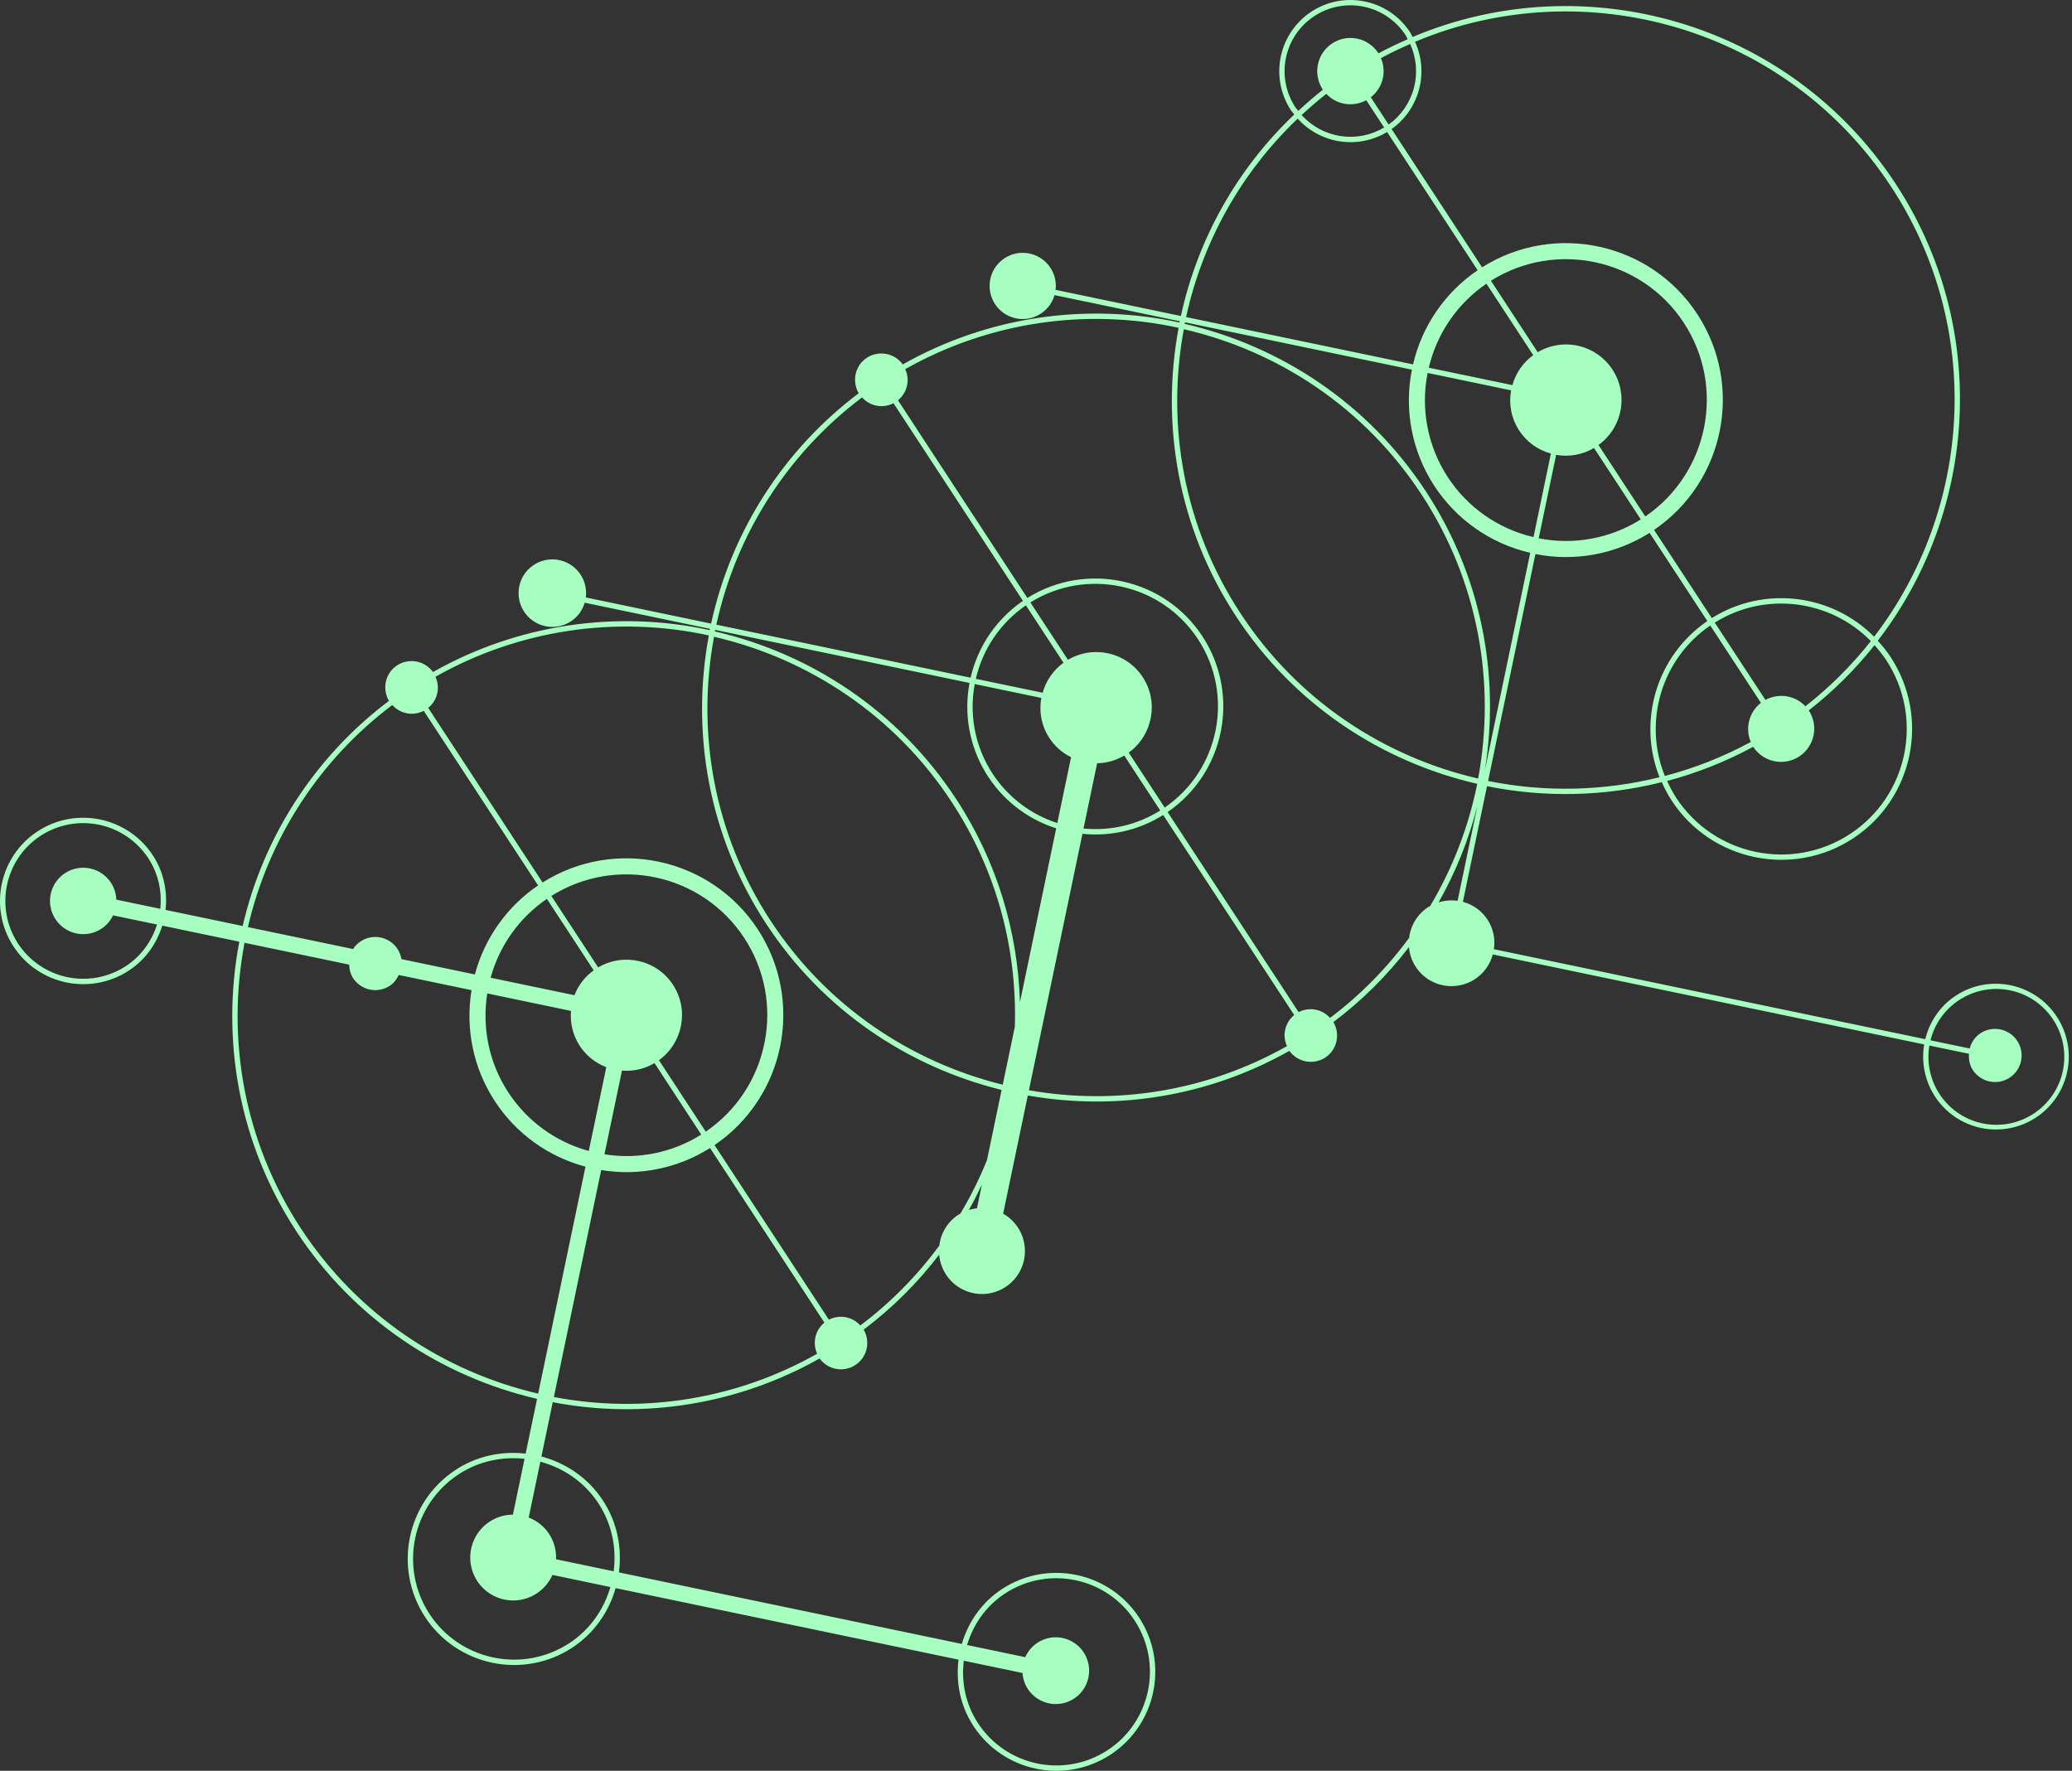 <svg width="234" height="200" viewBox="0 0 234 200" fill="none" xmlns="http://www.w3.org/2000/svg">
<rect x="0" y="0" width="234" height="200" fill="#333333" stroke="none"/>
<g clip-path="url(#clip0_964_1147)">
<path d="M4.249 93.892C-0.088 96.733 -1.306 102.572 1.533 106.907C4.372 111.242 10.213 112.462 14.549 109.621C16.445 108.381 17.7 106.557 18.327 104.543L27.025 106.359C24.944 117.305 26.9 129.033 33.47 139.069C39.997 149.035 49.874 155.489 60.654 157.993L59.365 164.174C56.685 163.875 53.898 164.414 51.471 166.004C45.931 169.63 44.377 177.086 48.004 182.626C51.631 188.165 59.087 189.72 64.627 186.093C67.122 184.458 68.759 182.031 69.527 179.368L108.253 187.448C107.932 189.987 108.43 192.643 109.94 194.949C113.317 200.106 120.26 201.555 125.419 198.175C130.577 194.796 132.024 187.855 128.649 182.698C125.274 177.542 118.328 176.092 113.168 179.468C110.862 180.978 109.344 183.213 108.623 185.671L69.897 177.592C70.259 174.844 69.727 171.965 68.093 169.472C66.412 166.903 63.898 165.238 61.147 164.5L62.422 158.371C72.737 160.344 83.418 158.593 92.562 153.429C93.011 154.047 93.68 154.47 94.432 154.608C95.183 154.747 95.96 154.59 96.599 154.172C97.239 153.753 97.692 153.105 97.866 152.361C98.04 151.617 97.921 150.834 97.534 150.175C100.75 147.753 103.62 144.903 106.064 141.705C106.134 142.538 106.418 143.339 106.889 144.03C107.36 144.721 108.001 145.279 108.751 145.649C109.501 146.02 110.333 146.19 111.168 146.144C112.003 146.097 112.812 145.836 113.516 145.385C114.22 144.934 114.796 144.308 115.187 143.569C115.578 142.83 115.772 142.003 115.749 141.167C115.726 140.331 115.488 139.515 115.056 138.798C114.625 138.082 114.016 137.489 113.289 137.077L116.075 123.729C125.934 125.467 136.361 123.908 145.618 118.689C146.066 119.311 146.736 119.737 147.489 119.878C148.242 120.019 149.021 119.864 149.663 119.447C151.007 118.569 151.384 116.805 150.588 115.435C153.805 113.014 156.676 110.164 159.121 106.964C159.184 107.751 159.442 108.511 159.87 109.175C160.377 109.959 161.102 110.579 161.955 110.959C162.808 111.34 163.753 111.465 164.676 111.319C165.598 111.174 166.459 110.764 167.153 110.139C167.847 109.514 168.345 108.701 168.587 107.798L217.306 117.963C217.081 119.285 217.182 120.641 217.6 121.914C218.019 123.187 218.742 124.339 219.708 125.269C220.673 126.199 221.851 126.878 223.138 127.249C224.426 127.62 225.785 127.67 227.097 127.396C228.409 127.122 229.634 126.531 230.666 125.675C231.697 124.82 232.504 123.725 233.015 122.486C233.527 121.247 233.729 119.902 233.602 118.568C233.475 117.234 233.024 115.951 232.289 114.831C229.799 111.031 224.682 109.963 220.886 112.447C219.078 113.631 217.911 115.416 217.428 117.368L168.711 107.205C168.891 106.039 168.634 104.847 167.987 103.86C167.341 102.873 166.352 102.16 165.211 101.86L167.935 88.794C174.466 90.118 181.211 89.962 187.675 88.339C187.99 89.064 188.365 89.763 188.795 90.427C193.262 97.247 202.442 99.165 209.263 94.699C216.083 90.233 217.996 81.05 213.53 74.229C213.092 73.57 212.602 72.948 212.064 72.369C223.313 57.761 224.755 37.053 214.099 20.782C202.14 2.519 178.958 -4.032 159.528 4.179C159.426 3.998 159.354 3.805 159.24 3.635C156.812 -0.076 151.817 -1.116 148.106 1.312C146.324 2.482 145.079 4.312 144.643 6.399C144.208 8.486 144.619 10.661 145.785 12.446C145.9 12.62 146.047 12.76 146.174 12.927C139.719 19.06 135.256 26.991 133.363 35.691L119.212 32.737C119.313 31.891 119.123 31.036 118.672 30.313C118.221 29.591 117.536 29.044 116.732 28.763C115.928 28.482 115.052 28.484 114.249 28.769C113.446 29.054 112.765 29.604 112.317 30.329C111.87 31.053 111.683 31.909 111.788 32.755C111.893 33.6 112.284 34.384 112.895 34.977C113.507 35.57 114.302 35.937 115.151 36.017C115.999 36.096 116.849 35.883 117.559 35.414C118.302 34.926 118.845 34.187 119.088 33.331L133.229 36.28C133.216 36.328 133.215 36.38 133.205 36.428C122.559 34.117 111.434 35.801 101.95 41.161C101.501 40.539 100.831 40.114 100.077 39.973C99.324 39.833 98.545 39.987 97.902 40.405C96.559 41.283 96.182 43.048 96.978 44.417C88.483 50.81 82.567 60.043 80.309 70.432L66.16 67.478C66.286 66.5 66.029 65.513 65.442 64.721C64.856 63.929 63.986 63.395 63.015 63.23C62.044 63.066 61.046 63.284 60.232 63.838C59.417 64.392 58.849 65.24 58.646 66.204C58.443 67.168 58.62 68.173 59.142 69.009C59.663 69.845 60.488 70.447 61.443 70.688C62.398 70.93 63.41 70.792 64.266 70.304C65.122 69.817 65.756 69.017 66.035 68.072L80.174 71.02C80.16 71.069 80.157 71.12 80.149 71.167C69.503 68.859 58.381 70.545 48.897 75.903C48.449 75.281 47.778 74.856 47.024 74.715C46.271 74.574 45.492 74.728 44.849 75.146C43.507 76.025 43.128 77.79 43.925 79.159C35.602 85.429 29.753 94.431 27.407 104.584L18.696 102.768C18.925 100.677 18.501 98.5 17.262 96.606C14.423 92.271 8.585 91.053 4.249 93.892ZM27.998 104.711C30.317 94.692 36.091 85.811 44.306 79.626C44.739 80.115 45.325 80.445 45.968 80.564C46.611 80.683 47.275 80.584 47.855 80.282L60.769 100.003C57.259 102.389 54.725 105.958 53.631 110.059L45.337 108.325C45.269 107.917 45.118 107.527 44.893 107.18C44.457 106.514 43.774 106.049 42.995 105.887C42.216 105.724 41.405 105.878 40.739 106.314C40.393 106.54 40.098 106.838 39.875 107.187L27.998 104.711ZM62.267 101.19C69.588 96.595 79.301 98.679 84.056 105.942C88.812 113.204 86.843 122.942 79.703 127.814L74.418 119.746C77.119 117.786 77.849 114.043 76 111.221C74.151 108.398 70.431 107.573 67.555 109.265L62.267 101.19ZM79.197 128.145C75.945 130.19 72.059 130.981 68.266 130.37L70.241 120.915C71.525 121.021 72.809 120.727 73.919 120.073L79.197 128.145ZM66.494 129.993C62.761 128.976 59.531 126.628 57.411 123.391C55.164 119.955 54.432 115.968 55.028 112.202L64.486 114.177C64.366 115.526 64.691 116.877 65.41 118.024C66.13 119.17 67.206 120.05 68.472 120.529L66.494 129.993ZM55.406 110.429C56.401 106.799 58.654 103.642 61.763 101.521L67.05 109.594C66.068 110.299 65.313 111.275 64.876 112.402L55.406 110.429ZM80.764 71.142L109.493 77.135C108.836 80.596 109.469 84.177 111.273 87.203C113.077 90.228 115.926 92.489 119.283 93.557L115.188 113.187C114.94 105.283 112.636 97.351 107.996 90.265C101.458 80.274 91.548 73.813 80.737 71.316C80.748 71.261 80.753 71.202 80.764 71.142ZM113.244 122.511C102.846 119.937 93.346 113.639 87.03 103.995C80.586 94.154 78.645 82.662 80.641 71.918C91.289 74.385 101.047 80.758 107.492 90.6C112.61 98.416 114.88 107.271 114.609 115.969L113.244 122.511ZM119.408 92.959C116.208 91.927 113.494 89.763 111.778 86.873C110.061 83.982 109.458 80.564 110.084 77.26L117.602 78.827C117.353 80.156 117.547 81.531 118.154 82.74C118.761 83.949 119.747 84.926 120.962 85.521L119.408 92.959ZM110.207 76.669C110.984 73.292 113.002 70.329 115.86 68.369L120.106 74.854C118.96 75.683 118.131 76.878 117.753 78.241L110.207 76.669ZM116.363 68.04C122.731 64.067 131.164 65.885 135.295 72.194C139.427 78.503 137.724 86.963 131.536 91.209L127.472 85.002C130.171 83.041 130.9 79.298 129.052 76.475C127.205 73.651 123.484 72.827 120.608 74.52L116.363 68.04ZM131.03 91.542C128.446 93.16 125.398 93.876 122.364 93.576L123.904 86.205C124.984 86.185 126.04 85.886 126.969 85.335L131.03 91.542ZM80.9 70.552C83.133 60.3 88.974 51.192 97.358 44.884C97.791 45.374 98.376 45.704 99.019 45.823C99.662 45.942 100.327 45.842 100.906 45.539L115.527 67.865C112.536 69.912 110.426 73.009 109.616 76.541L80.9 70.552ZM133.82 36.401L159.453 41.751C158.551 46.26 159.443 50.942 161.937 54.804C164.432 58.666 168.334 61.404 172.815 62.436L167.689 87.021C169.404 76.425 167.381 65.194 161.05 55.527C154.512 45.539 144.602 39.076 133.791 36.579C133.803 36.525 133.806 36.461 133.82 36.401ZM160.546 55.856C166.99 65.697 168.929 77.189 166.932 87.932C156.287 85.469 146.529 79.099 140.084 69.257C133.64 59.415 131.7 47.923 133.696 37.181C144.342 39.643 154.101 46.014 160.546 55.856ZM173.186 60.662C169.176 59.73 165.685 57.274 163.453 53.813C161.221 50.353 160.423 46.16 161.228 42.121L170.655 44.088C170.37 45.624 170.674 47.212 171.507 48.535C172.34 49.857 173.641 50.817 175.15 51.223L173.186 60.662ZM161.36 41.531C162.267 37.664 164.59 34.278 167.87 32.039L173.156 40.111C172.011 40.941 171.18 42.135 170.802 43.498L161.36 41.531ZM168.375 31.707C175.695 27.112 185.407 29.197 190.163 36.459C194.919 43.722 192.947 53.46 185.809 58.331L180.524 50.26C181.833 49.316 182.727 47.904 183.021 46.316C183.315 44.729 182.986 43.09 182.101 41.74C181.217 40.389 179.846 39.432 178.274 39.067C176.702 38.702 175.049 38.958 173.66 39.78L168.375 31.707ZM185.303 58.663C181.874 60.821 177.748 61.585 173.773 60.799L175.742 51.371C177.214 51.633 178.732 51.358 180.019 50.596L185.303 58.663ZM146.553 13.395C147.798 14.782 149.488 15.691 151.331 15.967C153.174 16.244 155.056 15.869 156.653 14.908L166.877 30.522C163.194 33.022 160.589 36.819 159.582 41.156L133.95 35.811C135.817 27.247 140.209 19.439 146.558 13.395H146.553ZM155.951 6.564C157.041 5.976 158.142 5.453 159.256 4.966C159.969 6.53 160.116 8.294 159.672 9.955C159.228 11.616 158.221 13.071 156.823 14.071L154.808 10.986C155.463 10.481 155.93 9.772 156.138 8.971C156.345 8.171 156.281 7.324 155.955 6.564H155.951ZM156.317 14.402C154.842 15.284 153.106 15.626 151.406 15.369C149.706 15.112 148.148 14.272 147 12.993C147.89 12.166 148.812 11.364 149.784 10.601C150.351 11.204 151.102 11.601 151.919 11.731C152.736 11.861 153.572 11.716 154.298 11.319L156.317 14.402ZM158.978 4.433C157.861 4.92 156.759 5.441 155.673 6.026C155.664 6.012 155.659 5.997 155.65 5.983C155.38 5.571 155.032 5.216 154.625 4.939C154.217 4.661 153.76 4.467 153.277 4.366C152.795 4.265 152.298 4.261 151.813 4.352C151.329 4.444 150.868 4.63 150.456 4.9C150.044 5.17 149.689 5.518 149.411 5.925C149.134 6.332 148.939 6.79 148.838 7.273C148.738 7.755 148.733 8.252 148.825 8.736C148.916 9.221 149.102 9.682 149.372 10.094C149.382 10.108 149.394 10.118 149.402 10.131C148.432 10.892 147.514 11.697 146.622 12.525C146.513 12.385 146.387 12.264 146.289 12.113C145.208 10.463 144.827 8.451 145.23 6.52C145.633 4.589 146.786 2.897 148.437 1.816C150.087 0.735 152.099 0.354 154.031 0.757C155.962 1.16 157.654 2.314 158.734 3.964C158.837 4.113 158.895 4.279 158.982 4.433H158.978ZM211.652 71.912C206.878 67.104 199.258 66.093 193.324 69.809L186.8 59.848C194.776 54.426 196.98 43.565 191.676 35.467C186.373 27.369 175.536 25.047 167.379 30.191L157.159 14.577C158.676 13.497 159.77 11.923 160.253 10.124C160.736 8.326 160.579 6.416 159.808 4.721C178.97 -3.351 201.807 3.114 213.595 21.117C224.084 37.134 222.688 57.508 211.656 71.912H211.652ZM197.721 83.804C194.651 85.467 191.393 86.756 188.017 87.643C185.565 81.582 187.587 74.458 193.148 70.646L198.869 79.382C198.216 79.889 197.75 80.598 197.543 81.398C197.336 82.198 197.4 83.044 197.725 83.804H197.721ZM193.655 70.319C199.371 66.745 206.712 67.743 211.285 72.409C209.123 75.149 206.641 77.62 203.891 79.77C203.324 79.168 202.574 78.772 201.758 78.642C200.942 78.513 200.105 78.658 199.38 79.054L193.655 70.319ZM188.275 88.204C191.659 87.308 194.923 86.012 197.999 84.342C198.009 84.359 198.013 84.373 198.023 84.388C198.573 85.208 199.425 85.778 200.393 85.975C201.36 86.171 202.367 85.978 203.193 85.437C204.02 84.896 204.599 84.051 204.807 83.085C205.014 82.12 204.832 81.111 204.301 80.279C204.29 80.261 204.279 80.253 204.269 80.237C207.028 78.083 209.521 75.609 211.697 72.866C212.182 73.398 212.626 73.966 213.025 74.565C217.31 81.107 215.471 89.915 208.93 94.198C202.389 98.482 193.583 96.644 189.298 90.102C188.909 89.495 188.568 88.86 188.278 88.2L188.275 88.204ZM168.056 88.211L173.403 62.577C177.848 63.462 182.464 62.605 186.296 60.183L192.819 70.144C187.039 74.1 184.919 81.488 187.419 87.783C181.077 89.358 174.464 89.503 168.059 88.207L168.056 88.211ZM217.896 118.088L222.365 119.02C222.323 119.644 222.427 120.288 222.798 120.852C223.123 121.348 223.588 121.737 224.135 121.97C224.681 122.202 225.284 122.267 225.867 122.156C226.451 122.046 226.988 121.765 227.412 121.349C227.835 120.933 228.126 120.401 228.247 119.82C228.368 119.239 228.314 118.634 228.092 118.084C227.87 117.533 227.489 117.061 226.999 116.727C226.508 116.393 225.929 116.212 225.336 116.206C224.742 116.201 224.16 116.372 223.664 116.697C223.028 117.114 222.632 117.74 222.444 118.419L218.017 117.498C218.506 115.55 219.74 113.871 221.454 112.823C223.167 111.774 225.223 111.44 227.18 111.89C229.138 112.341 230.841 113.542 231.923 115.234C233.005 116.926 233.38 118.976 232.968 120.942C232.555 122.908 231.389 124.633 229.718 125.749C228.047 126.864 226.006 127.279 224.032 126.906C222.058 126.532 220.31 125.4 219.162 123.751C218.014 122.103 217.559 120.07 217.893 118.089L217.896 118.088ZM162.468 101.92C164.411 98.482 165.887 94.801 166.86 90.974L164.612 101.741C163.894 101.639 163.163 101.699 162.471 101.917L162.468 101.92ZM159.131 105.934C156.614 109.365 153.607 112.409 150.206 114.967C149.772 114.478 149.187 114.149 148.544 114.031C147.902 113.912 147.238 114.012 146.658 114.313L131.863 91.717C138.333 87.291 140.11 78.458 135.796 71.868C131.482 65.278 122.673 63.384 116.026 67.537L101.412 45.208C101.921 44.797 102.279 44.228 102.427 43.591C102.575 42.954 102.505 42.286 102.23 41.693C111.599 36.395 122.59 34.733 133.107 37.024C131.072 47.931 133.039 59.597 139.576 69.587C146.114 79.576 156.025 86.038 166.832 88.529C165.85 93.399 164.051 98.068 161.511 102.337C161.432 102.384 161.349 102.412 161.272 102.464C160.685 102.851 160.19 103.362 159.822 103.961C159.453 104.56 159.219 105.232 159.138 105.93L159.131 105.934ZM116.2 123.136L122.245 94.174C125.437 94.503 128.647 93.754 131.364 92.046L146.161 114.643C145.653 115.054 145.298 115.622 145.15 116.258C145.002 116.894 145.07 117.561 145.343 118.154C136.214 123.306 125.926 124.847 116.2 123.136ZM109.421 136.658C109.952 135.72 110.431 134.761 110.894 133.79L110.334 136.461C110.024 136.499 109.718 136.564 109.419 136.658H109.421ZM106.084 140.676C103.565 144.104 100.558 147.146 97.159 149.705C96.724 149.217 96.139 148.888 95.496 148.769C94.853 148.651 94.189 148.75 93.609 149.051L80.696 129.33C88.672 123.911 90.877 113.049 85.572 104.95C80.268 96.85 69.432 94.53 61.275 99.673L48.359 79.949C48.868 79.539 49.225 78.97 49.373 78.333C49.521 77.697 49.452 77.028 49.176 76.436C58.544 71.137 69.536 69.475 80.053 71.767C78.02 82.672 79.984 94.336 86.522 104.326C92.929 114.111 102.569 120.497 113.116 123.099L111.468 131.013C110.623 133.109 109.616 135.138 108.457 137.078C108.379 137.124 108.295 137.153 108.218 137.205C107.631 137.592 107.135 138.103 106.767 138.702C106.398 139.302 106.165 139.974 106.085 140.673L106.084 140.676ZM62.551 157.784L67.896 132.149C72.16 132.853 76.535 131.968 80.19 129.662L93.105 149.383C92.597 149.794 92.242 150.363 92.094 150.999C91.946 151.635 92.014 152.302 92.287 152.895C83.267 157.995 72.729 159.727 62.551 157.784ZM69.307 177.47L62.795 176.108C62.843 175.098 62.57 174.098 62.015 173.252C61.461 172.407 60.653 171.758 59.708 171.399L61.023 165.09C63.626 165.792 65.999 167.373 67.588 169.798C69.132 172.159 69.637 174.873 69.307 177.47ZM108.845 187.57L115.482 188.955C115.52 189.592 115.721 190.208 116.068 190.743C116.524 191.447 117.202 191.978 117.995 192.253C118.787 192.529 119.649 192.532 120.443 192.262C121.238 191.992 121.919 191.466 122.381 190.765C122.842 190.064 123.056 189.23 122.99 188.393C122.924 187.557 122.58 186.767 122.014 186.148C121.448 185.529 120.692 185.116 119.865 184.975C119.038 184.834 118.187 184.973 117.448 185.37C116.709 185.767 116.124 186.399 115.784 187.166L109.216 185.793C109.908 183.488 111.335 181.391 113.501 179.974C118.379 176.778 124.951 178.149 128.143 183.029C131.336 187.91 129.966 194.477 125.088 197.671C120.209 200.866 113.64 199.497 110.445 194.618C109.028 192.453 108.556 189.96 108.845 187.57ZM59.241 164.762L57.925 171.072C56.993 171.072 56.082 171.345 55.303 171.856C54.672 172.268 54.145 172.822 53.766 173.474C53.386 174.125 53.163 174.856 53.116 175.609C53.068 176.362 53.197 177.115 53.492 177.809C53.786 178.504 54.239 179.119 54.814 179.608C55.388 180.096 56.069 180.444 56.801 180.623C57.534 180.803 58.298 180.808 59.034 180.64C59.769 180.472 60.455 180.135 61.037 179.656C61.619 179.176 62.081 178.567 62.386 177.877L68.937 179.246C68.201 181.758 66.652 184.044 64.296 185.587C59.036 189.031 51.955 187.553 48.509 182.295C45.064 177.036 46.545 169.952 51.803 166.508C54.09 165.012 56.712 164.494 59.241 164.762ZM27.616 106.483L39.433 108.948C39.456 109.472 39.561 109.997 39.871 110.468C40.087 110.798 40.365 111.083 40.691 111.305C41.016 111.527 41.382 111.683 41.768 111.764C42.154 111.845 42.552 111.848 42.94 111.775C43.327 111.701 43.696 111.552 44.026 111.336C44.498 111.026 44.805 110.586 45.035 110.117L53.251 111.831C52.564 116.053 53.371 120.531 55.894 124.384C58.276 128.022 61.918 130.651 66.121 131.765L60.778 157.4C50.15 154.928 40.415 148.562 33.978 138.739C27.497 128.84 25.568 117.276 27.616 106.483ZM4.58 94.398C6.532 93.123 8.909 92.674 11.192 93.15C13.474 93.626 15.474 94.988 16.754 96.937C17.904 98.693 18.302 100.705 18.104 102.644L13.132 101.608C13.11 100.93 12.904 100.271 12.535 99.702C12.265 99.289 11.917 98.934 11.51 98.656C11.103 98.379 10.645 98.184 10.163 98.084C9.68 97.983 9.183 97.978 8.699 98.07C8.215 98.162 7.753 98.348 7.341 98.618C6.929 98.888 6.574 99.236 6.296 99.643C6.019 100.05 5.824 100.508 5.723 100.99C5.623 101.472 5.619 101.97 5.711 102.453C5.803 102.937 5.989 103.399 6.26 103.81C6.53 104.223 6.878 104.578 7.285 104.856C7.692 105.133 8.15 105.328 8.632 105.429C9.115 105.529 9.612 105.534 10.096 105.442C10.581 105.351 11.042 105.165 11.454 104.894C12.021 104.52 12.475 103.998 12.767 103.385L17.735 104.42C17.144 106.28 15.973 107.966 14.218 109.114C12.266 110.39 9.887 110.838 7.604 110.362C5.321 109.886 3.319 108.524 2.04 106.574C-0.619 102.516 0.522 97.056 4.58 94.398Z" fill="#A6FFC0"/>
</g>
<defs>
<clipPath id="clip0_964_1147">
<rect width="233.634" height="200" fill="white"/>
</clipPath>
</defs>
</svg>
